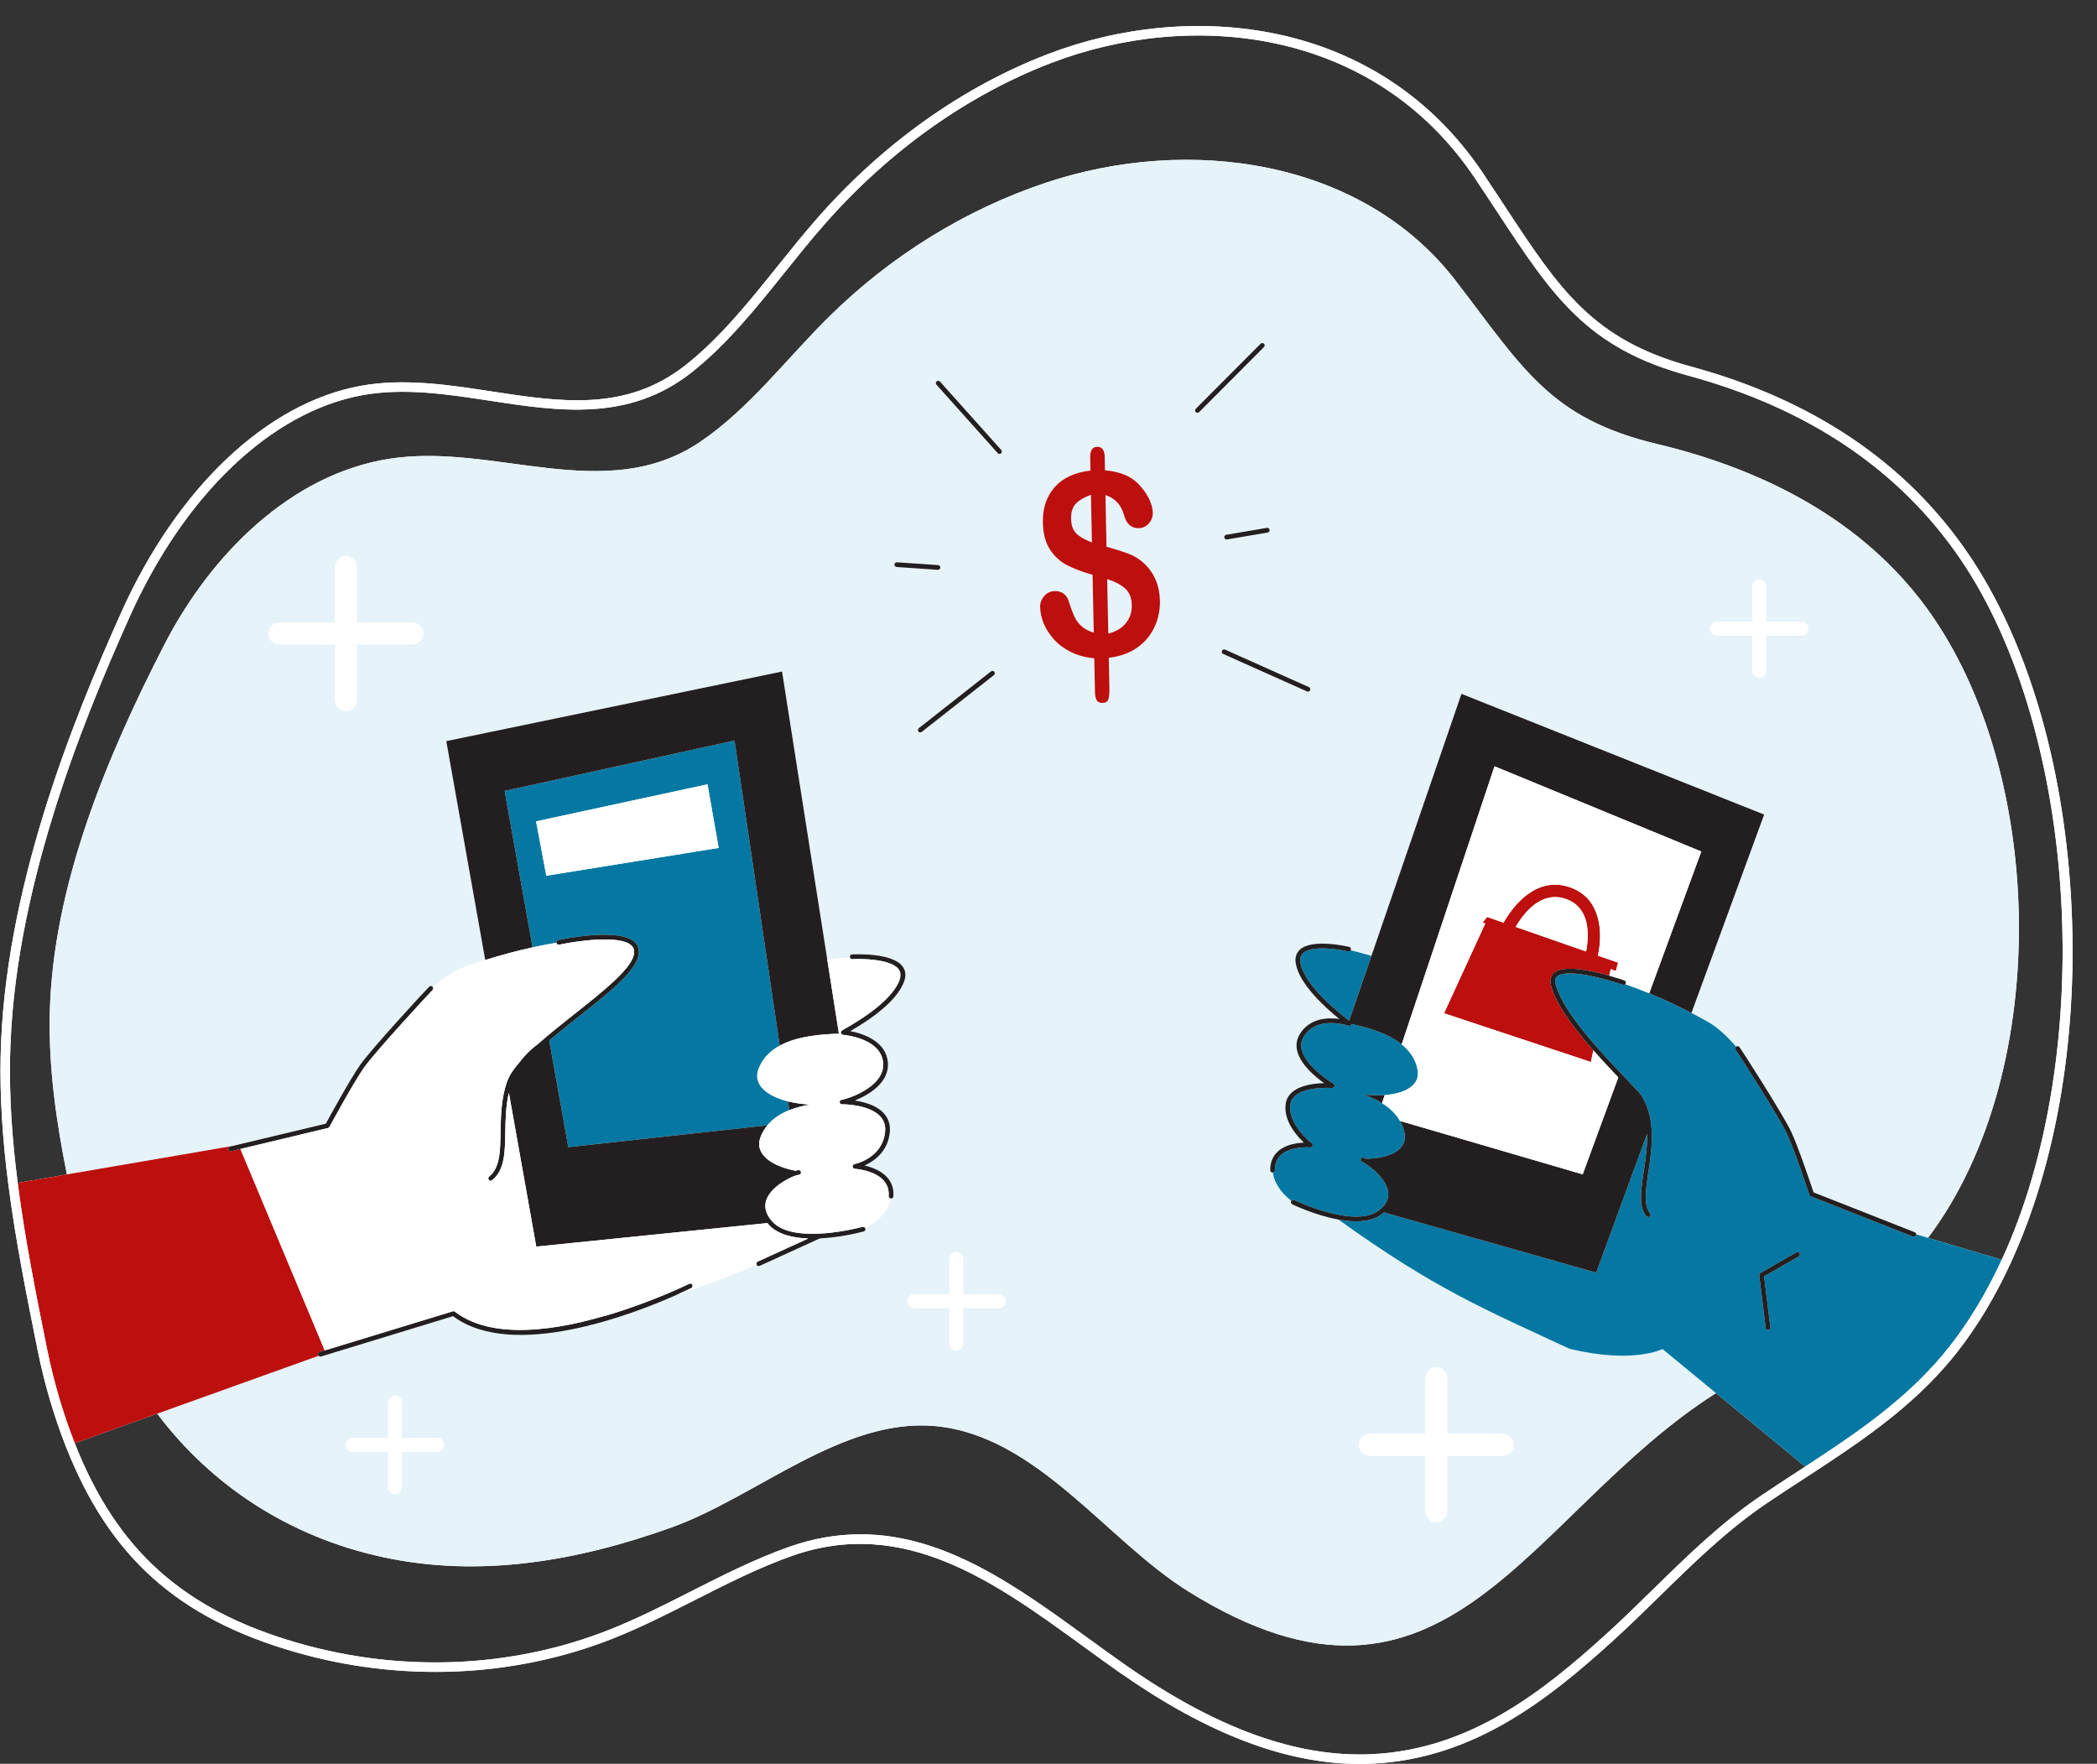 <?xml version="1.0" encoding="UTF-8" standalone="no"?><svg xmlns="http://www.w3.org/2000/svg" xmlns:xlink="http://www.w3.org/1999/xlink" fill="#000000" height="372.6" preserveAspectRatio="xMidYMid meet" version="1" viewBox="-0.1 -5.5 443.0 372.6" width="443" zoomAndPan="magnify"><rect x="-0.1" y="-5.5" width="443.0" height="372.6" fill="#333333" stroke="none"/><g id="change1_1"><path d="M437.393,183.791c-1.689-28.495-9.361-54.126-21.604-72.174c-13.088-19.3-32.824-32.65-58.66-39.68 c-20.779-5.646-27.771-16.284-39.354-33.909c-1.453-2.21-2.979-4.532-4.612-6.97C290.924-2.107,251.018-5.471,221.331,5.907 c-17.949,6.87-34.733,18.771-48.537,34.417c-2.98,3.375-5.876,6.985-8.677,10.475c-6.008,7.486-12.22,15.228-19.5,20.92 c-12.547,9.812-26.316,7.702-40.894,5.466c-9.104-1.396-18.518-2.839-27.673-1.163c-19.822,3.633-38.721,21.538-50.553,47.894 c-10.609,23.628-24.792,59.068-25.467,93.898c-0.166,8.288,0.368,17.078,1.631,26.872c1.522,11.894,3.901,23.689,6.202,35.098 c1.432,7.076,3.437,13.91,5.961,20.312c9.146,23.269,23.618,36.247,48.388,43.396c22.317,6.439,46.111,5.452,66.998-2.78 c6.024-2.375,11.883-5.349,17.549-8.225c6.575-3.338,13.375-6.789,20.405-9.28c23.745-8.411,42.933,5.539,61.491,19.032 c2.568,1.867,5.224,3.798,7.824,5.616c18.533,12.959,35.134,19.285,50.652,19.285c0.878,0,1.756-0.021,2.628-0.061 c21.591-1.005,37.433-13.787,50.587-25.688c3.484-3.151,6.897-6.494,10.199-9.728c7.025-6.88,14.29-13.994,22.572-19.584 c2.688-1.816,5.46-3.622,8.143-5.368l1.638-1.067c0.992-0.649,1.983-1.298,2.976-1.956c9.115-6.036,19.511-13.336,27.533-23.606 c4.247-5.426,8.03-11.73,11.246-18.74C434.558,239.832,439.083,212.291,437.393,183.791z M380.168,305.034 c-2.688,1.75-5.469,3.561-8.171,5.387c-8.432,5.691-15.763,12.87-22.852,19.813c-3.287,3.219-6.687,6.548-10.142,9.674 c-12.896,11.668-28.409,24.198-49.339,25.173c-15.802,0.729-32.833-5.436-52.04-18.865c-2.586-1.808-5.233-3.733-7.795-5.595 c-14.924-10.852-30.246-21.993-48.144-21.993c-4.859,0-9.909,0.822-15.19,2.693c-7.152,2.534-14.01,6.015-20.642,9.382 c-5.625,2.854-11.44,5.807-17.377,8.146c-20.48,8.071-43.816,9.038-65.71,2.72c-24.097-6.954-38.175-19.569-47.07-42.178 l17.42-6.248c11.401,15.14,27.779,25.992,47.609,30.295c20.721,4.496,41.472,0.776,61.145-6.302 c17.771-6.394,36.141-23.222,55.665-21.368c21.461,2.039,36.124,24.164,53.417,34.931c54.721,34.067,71.444-16.452,111.461-41.905 l0.289,0.238l18.551,15.295L380.168,305.034z M422.836,260.504L422.836,260.504c-0.021,0.044-0.042,0.086-0.062,0.129l-15.058-4.484 l-0.509-0.152c26.845-35.62,24.845-100.777-1.669-134.876c-13.951-17.942-34.584-27.813-55.52-32.806 c-22.67-5.407-28.304-15.912-42.568-34.468c-19.89-25.876-56.587-30.761-86.575-20.755c-17.034,5.684-32.853,15.47-45.932,28.416 c-8.944,8.852-16.719,19.236-26.999,26.249c-20.05,13.678-43.688,0.153-65.874,3.676c-20.577,3.268-37.547,19.951-47.528,39.402 c-12.17,23.719-23.564,50.972-24.132,77.93c-0.24,11.376,1.377,22.652,3.623,33.834l-10.394,1.791 c-1.247-9.679-1.773-18.36-1.61-26.536c0.667-34.465,14.754-69.651,25.292-93.119C38.884,98.978,57.236,81.503,76.41,77.988 c8.827-1.616,18.07-0.197,27.01,1.173c14.357,2.202,29.201,4.478,42.429-5.868c7.462-5.834,13.748-13.668,19.827-21.244 c2.786-3.472,5.667-7.063,8.617-10.403c13.591-15.405,30.104-27.118,47.753-33.873c28.944-11.095,67.831-7.853,89.454,24.398 c1.631,2.432,3.153,4.748,4.604,6.954c11.843,18.02,18.991,28.896,40.501,34.74c25.361,6.901,44.717,19.98,57.529,38.873 C438.915,149.271,442.899,216.939,422.836,260.504z" fill="#ffffff"/></g><g id="change2_1"><path d="M122.692,273.797c1.978-0.521,3.886-1.025,5.744-1.525C126.583,272.826,124.656,273.343,122.692,273.797z M104.395,275.031c-0.194-0.034-0.382-0.068-0.569-0.104C104.015,274.963,104.204,274.998,104.395,275.031z M237.751,126.128 c0.859-1.082,1.281-2.339,1.243-3.749c-0.026-1.53-0.476-2.694-1.359-3.512c-0.873-0.808-2.157-1.489-3.842-2.034l0.238,11.503 C235.645,127.949,236.882,127.22,237.751,126.128z M189.766,199.257c-0.056-0.075-0.13-0.142-0.197-0.212 c0.388,0.83,0.484,1.683,0.346,2.546c0.014-0.038,0.033-0.079,0.046-0.116C190.28,200.583,190.217,199.858,189.766,199.257z M227.245,100.834c-0.747,0.733-1.096,1.82-1.069,3.281c0.028,1.38,0.399,2.414,1.122,3.11c0.724,0.696,1.818,1.316,3.274,1.869 l-0.201-10.062C229.027,99.5,227.982,100.1,227.245,100.834z M14.521,242.514l-0.488,0.084c-2.246-11.182-3.863-22.458-3.623-33.834 c0.569-26.958,11.962-54.211,24.132-77.93c9.981-19.451,26.951-36.134,47.528-39.402c22.186-3.523,45.824,10.002,65.874-3.676 c10.281-7.014,18.055-17.397,26.999-26.249c13.079-12.946,28.898-22.732,45.932-28.416c29.987-10.006,66.685-5.121,86.575,20.755 c14.264,18.557,19.898,29.062,42.568,34.468c20.936,4.993,41.569,14.864,55.52,32.806c26.514,34.099,28.513,99.257,1.669,134.876 l-2.506-0.748c-0.008-0.192-0.125-0.369-0.314-0.444l-21.361-8.412c-0.494-1.481-3.217-9.577-4.722-12.798 c-1.673-3.581-10.551-17.428-10.94-17.908c-0.172-0.213-0.481-0.243-0.697-0.074c-0.005,0.004-0.007,0.01-0.012,0.014 c-1.914-2.242-3.917-4.11-5.936-5.248c-1.135-0.64-2.306-1.271-3.497-1.89l15.361-41.907l-63.943-25.506l-19.016,55.354 c-0.001,0-0.001,0-0.002,0c-1.571-0.463-3.035-0.858-4.388-1.182c0.02-0.037,0.043-0.072,0.053-0.115 c0.064-0.269-0.102-0.538-0.37-0.603c-0.318-0.075-7.825-1.832-10.432,0.604c-0.768,0.719-1.052,1.7-0.845,2.919 c0.744,4.381,6.267,9.344,9.186,11.698c-2.454-0.33-6.317-0.191-8.376,3.276c-0.652,1.098-0.817,2.297-0.49,3.565 c0.734,2.848,3.797,5.393,5.661,6.718c-2.701,0.068-7.604,0.707-8.113,4.384c-0.49,3.534,2.25,6.689,3.837,8.189 c-1.508,0.059-3.892,0.403-5.485,1.857c-1.08,0.985-1.627,2.318-1.624,3.961c0,0.275,0.225,0.499,0.5,0.499h0.001 c0.018,0,0.033-0.008,0.05-0.01c0.277,2.023,1.616,4.221,3.936,5.989c-0.02,0.026-0.044,0.047-0.059,0.077 c-0.12,0.249-0.016,0.548,0.233,0.667c0.323,0.156,4.908,2.331,9.76,3.216c0.004,0.003,0.008,0.006,0.012,0.009 c20.471,14.712,30.724,18.873,48.82,27.294c13.502,3.25,19.63,0.044,19.63,0.044l11.297,9.305 c-40.017,25.453-56.741,75.972-111.461,41.905c-17.294-10.766-31.956-32.892-53.417-34.931 c-19.525-1.855-37.894,14.973-55.665,21.368c-19.673,7.078-40.424,10.798-61.145,6.302c-19.83-4.302-36.208-15.155-47.609-30.295 l0.358-0.129l33.744-12.104c0.094,0.102,0.212,0.177,0.353,0.177c0.048,0,0.097-0.007,0.146-0.021l27.893-8.52 c12.633,9.462,38.13-0.464,47.133-4.461c5.251-1.714,10.693-3.733,16.979-6.426c0.002,0.004,0.001,0.009,0.003,0.013 c0.084,0.184,0.265,0.292,0.455,0.292c0.069,0,0.14-0.015,0.208-0.045l12.556-5.736c0.035-0.016,0.061-0.043,0.09-0.066 c4.692-0.216,8.998-1.382,9.328-1.474c0.266-0.073,0.422-0.349,0.349-0.615c-0.009-0.033-0.03-0.059-0.045-0.088 c3.076-1.579,4.969-3.952,5.393-6.247c0.011,0.002,0.02,0.008,0.031,0.009c0.013,0.001,0.026,0.001,0.039,0.001 c0.259,0,0.478-0.199,0.498-0.462c0.118-1.547-0.306-2.885-1.261-3.976c-1.298-1.482-3.311-2.2-4.817-2.545 c2.015-0.923,4.928-2.947,5.327-7.024c0.229-2.34-0.846-4.211-3.11-5.409c-1.267-0.671-2.875-1.086-4.262-1.303 c1.574-0.641,3.499-1.656,4.899-3.039c1.501-1.483,2.196-3.144,2.066-4.935c-0.336-4.635-5.382-6.19-7.936-6.683 c6.375-3.7,10.2-7.236,11.373-10.517c0.435-1.216,0.322-2.277-0.336-3.155c-2.244-2.992-10.33-2.547-10.675-2.528 c-0.275,0.017-0.486,0.253-0.469,0.528c0.003,0.045,0.019,0.085,0.032,0.126c-1.468,0.086-3.069,0.227-4.791,0.419l-9.552-60.838 l-70.932,14.702l8.231,46.239c-1.348,0.423-2.677,0.862-3.97,1.317c-2.306,0.811-4.731,2.384-7.13,4.363 c-0.003-0.004-0.004-0.008-0.007-0.012c-0.181-0.207-0.497-0.23-0.705-0.05c-0.492,0.428-12.228,13.143-14.616,16.545 c-2.159,3.074-6.494,11.022-7.249,12.413l-19.695,4.711L14.521,242.514z M93.721,299.728c0-0.807-0.654-1.461-1.461-1.461h-7.448 v-7.448c0-0.807-0.654-1.461-1.461-1.461c-0.807,0-1.461,0.654-1.461,1.461v7.448h-7.448c-0.807,0-1.461,0.654-1.461,1.461 c0,0.807,0.654,1.461,1.461,1.461h7.448v7.448c0,0.807,0.654,1.461,1.461,1.461c0.807,0,1.461-0.654,1.461-1.461v-7.448h7.448 C93.067,301.189,93.721,300.535,93.721,299.728z M286.966,299.728c0,1.273,1.031,2.304,2.304,2.304h11.746v11.747 c0,1.273,1.031,2.304,2.304,2.304c1.273,0,2.304-1.031,2.304-2.304v-11.747h11.746c1.273,0,2.304-1.031,2.304-2.304 c0-1.273-1.031-2.304-2.304-2.304h-11.746v-11.746c0-1.273-1.031-2.304-2.304-2.304c-1.273,0-2.304,1.031-2.304,2.304v11.746H289.27 C287.997,297.424,286.966,298.455,286.966,299.728z M361.163,127.304c0,0.807,0.654,1.461,1.461,1.461h7.448v7.448 c0,0.807,0.654,1.461,1.461,1.461c0.807,0,1.461-0.654,1.461-1.461v-7.448h7.448c0.807,0,1.461-0.654,1.461-1.461 c0-0.807-0.654-1.461-1.461-1.461h-7.448v-7.448c0-0.807-0.654-1.461-1.461-1.461c-0.807,0-1.461,0.654-1.461,1.461v7.448h-7.448 C361.817,125.843,361.163,126.497,361.163,127.304z M276.413,139.654l-17.713-7.921c-0.251-0.112-0.548,0-0.66,0.252 c-0.113,0.252,0,0.548,0.252,0.661l17.713,7.921c0.066,0.03,0.136,0.043,0.204,0.043c0.19,0,0.373-0.11,0.456-0.296 C276.778,140.063,276.665,139.767,276.413,139.654z M267.531,106.015l-8.584,1.458c-0.272,0.046-0.455,0.305-0.409,0.577 c0.042,0.244,0.253,0.417,0.492,0.417c0.028,0,0.057-0.002,0.085-0.007l8.584-1.458c0.272-0.046,0.455-0.305,0.409-0.577 C268.061,106.152,267.799,105.976,267.531,106.015z M252.515,81.561c0.097,0.097,0.225,0.146,0.353,0.146s0.257-0.049,0.354-0.147 l13.699-13.742c0.194-0.196,0.194-0.512-0.002-0.707c-0.193-0.194-0.512-0.195-0.707,0.001l-13.699,13.742 C252.319,81.049,252.319,81.366,252.515,81.561z M230.963,128.138c-1.087-0.31-1.963-0.777-2.628-1.393s-1.168-1.3-1.502-2.063 c-0.333-0.753-0.734-1.847-1.201-3.271c-0.204-0.662-0.56-1.175-1.066-1.53c-0.507-0.355-1.125-0.53-1.846-0.516 c-0.9,0.022-1.643,0.375-2.239,1.06c-0.586,0.685-0.873,1.452-0.85,2.292c0.02,1.14,0.27,2.292,0.739,3.467 c0.48,1.174,1.2,2.291,2.16,3.369c0.96,1.079,2.153,1.969,3.577,2.672c1.424,0.713,3.08,1.157,4.958,1.344l0.147,7.092 c0.013,0.81,0.148,1.401,0.384,1.784c0.247,0.382,0.655,0.566,1.235,0.551c0.62-0.015,1.022-0.261,1.196-0.729 c0.174-0.479,0.261-1.238,0.24-2.268l-0.132-6.541c2.292-0.26,4.269-0.952,5.919-2.088c1.65-1.135,2.883-2.585,3.709-4.347 c0.826-1.763,1.222-3.639,1.18-5.63c-0.036-1.6-0.333-3.053-0.901-4.388c-0.568-1.325-1.358-2.462-2.37-3.401 c-0.952-0.919-2.026-1.598-3.222-2.069c-1.186-0.471-2.792-0.975-4.797-1.533l-0.223-10.922c2.044,0.678,3.351,2.1,3.932,4.275 c0.504,1.854,1.546,2.754,3.116,2.728c0.84-0.022,1.543-0.356,2.119-1.001c0.576-0.655,0.853-1.413,0.83-2.293 c-0.013-0.79-0.225-1.652-0.637-2.586c-0.422-0.944-0.994-1.849-1.736-2.725c-0.94-1.158-2.032-2.008-3.277-2.559 c-1.235-0.551-2.722-0.914-4.451-1.07l-0.055-2.831c-0.027-1.44-0.561-2.145-1.591-2.124c-1.01,0.021-1.497,0.767-1.47,2.237 l0.055,2.781c-3.324,0.38-5.844,1.558-7.571,3.513c-1.718,1.965-2.549,4.448-2.486,7.468c0.05,2.31,0.533,4.185,1.46,5.643 c0.937,1.448,2.128,2.559,3.591,3.332c1.463,0.763,3.287,1.449,5.452,2.058L230.963,128.138z M210.846,267.918h-7.448v-7.448 c0-0.807-0.654-1.461-1.461-1.461c-0.807,0-1.461,0.654-1.461,1.461v7.448h-7.448c-0.807,0-1.461,0.654-1.461,1.461 c0,0.807,0.654,1.461,1.461,1.461h7.448v7.448c0,0.807,0.654,1.461,1.461,1.461c0.807,0,1.461-0.654,1.461-1.461v-7.448h7.448 c0.807,0,1.461-0.654,1.461-1.461C212.307,268.572,211.653,267.918,210.846,267.918z M193.919,149.03 c0.099,0.125,0.245,0.191,0.394,0.191c0.108,0,0.217-0.035,0.309-0.107l15.251-11.996c0.217-0.171,0.255-0.485,0.084-0.702 c-0.17-0.217-0.484-0.255-0.702-0.084l-15.251,11.996C193.785,148.499,193.748,148.814,193.919,149.03z M197.733,75.777 l12.945,14.455c0.099,0.11,0.235,0.167,0.373,0.167c0.119,0,0.238-0.042,0.333-0.127c0.206-0.184,0.223-0.5,0.039-0.706 L198.478,75.11c-0.184-0.206-0.501-0.223-0.706-0.039C197.566,75.255,197.549,75.571,197.733,75.777z M188.86,113.75 c-0.019,0.275,0.189,0.514,0.465,0.533l8.687,0.594c0.012,0,0.023,0.001,0.035,0.001c0.261,0,0.48-0.202,0.499-0.466 c0.019-0.275-0.189-0.514-0.465-0.533l-8.687-0.594C189.114,113.275,188.878,113.475,188.86,113.75z M56.628,128.335 c0,1.273,1.031,2.304,2.304,2.304h11.746v11.747c0,1.273,1.031,2.304,2.304,2.304s2.304-1.031,2.304-2.304v-11.747h11.746 c1.273,0,2.304-1.031,2.304-2.304c0-1.273-1.031-2.304-2.304-2.304H75.286v-11.746c0-1.273-1.031-2.304-2.304-2.304 s-2.304,1.031-2.304,2.304v11.746H58.932C57.659,126.031,56.628,127.062,56.628,128.335z" fill="#e6f3f8"/></g><g id="change3_1"><path d="M117.826,193.092c0.53-0.115,13.006-2.78,16.235,0.5c0.737,0.749,0.972,1.725,0.697,2.897 c-0.811,3.461-6.652,8.081-12.835,12.972c-2.038,1.612-4.096,3.242-5.993,4.844l4.029,22.538l42.058-4.612 c1.198-1.452,2.809-2.483,4.617-3.201l-0.276-1.862c-4.377-1.113-7.416-3.492-6.243-6.743c0.84-2.328,2.487-3.917,4.501-5.021 l-9.546-64.458l-48.563,10.64l5.907,33.045c1.699-0.374,3.382-0.698,5.03-0.969C117.4,193.4,117.565,193.149,117.826,193.092z M113.151,168.018l36.214-7.825l2.352,13.433l-36.406,5.872L113.151,168.018z M407.207,255.997l-2.506-0.748 c0.003,0.068-0.006,0.137-0.033,0.205c-0.077,0.196-0.266,0.316-0.465,0.316c-0.062,0-0.123-0.011-0.184-0.035l-21.578-8.497 c-0.138-0.054-0.244-0.167-0.291-0.308c-0.031-0.095-3.153-9.488-4.753-12.911c-1.601-3.429-10.435-17.217-10.813-17.705 c-0.164-0.212-0.131-0.515,0.07-0.687c-1.914-2.242-3.917-4.11-5.936-5.248c-1.135-0.64-2.306-1.271-3.497-1.89 c-2.891-1.502-5.912-2.919-8.918-4.16c-1.694-0.7-3.38-1.343-5.034-1.912c-0.131,0.14-0.335,0.2-0.528,0.13 c-3.182-1.115-11.884-3.602-13.92-1.743c-0.385,0.353-0.482,0.88-0.298,1.613c1.496,5.928,9.824,14.652,14.8,19.864 c1.546,1.619,2.767,2.898,3.324,3.623c3.15,4.993,2.228,11.194,1.486,16.176c-0.566,3.812-1.056,7.104,0.346,8.701 c0.182,0.208,0.161,0.523-0.046,0.706c-0.096,0.083-0.213,0.124-0.33,0.124c-0.139,0-0.277-0.058-0.376-0.17 c-1.707-1.946-1.186-5.451-0.582-9.508c0.378-2.545,0.781-5.259,0.72-7.919l-10.755,29.343l-44.864-12.735 c-0.083,0.075-0.149,0.153-0.238,0.227c-1.462,1.217-3.467,1.666-5.628,1.666c-1.215,0-2.479-0.146-3.726-0.374 c0.004,0.003,0.008,0.006,0.012,0.009c20.471,14.712,30.724,18.873,48.82,27.294c13.502,3.25,19.63,0.044,19.63,0.044l11.297,9.305 l0.289,0.238l18.551,15.295l0.548-0.357c0.988-0.647,1.978-1.295,2.967-1.95c8.983-5.949,19.225-13.137,27.063-23.171 c4.125-5.271,7.806-11.4,10.943-18.216l-15.058-4.484L407.207,255.997z M380.074,259.26c0.138,0.24,0.055,0.545-0.185,0.683 l-7.319,4.197l1.331,10.775c0.034,0.274-0.161,0.523-0.435,0.558c-0.021,0.003-0.042,0.004-0.063,0.004 c-0.248,0-0.464-0.186-0.495-0.438l-1.372-11.105c-0.024-0.2,0.072-0.396,0.247-0.495l7.607-4.362 C379.632,258.939,379.936,259.02,380.074,259.26z M285.232,195.248c1.353,0.324,2.818,0.719,4.388,1.182c0.001,0,0.001,0,0.002,0 l-4.7,13.681c-1.51-1.127-9.454-7.258-10.297-12.225c-0.149-0.878,0.028-1.539,0.542-2.021c1.836-1.719,7.491-0.845,9.516-0.362 C284.908,195.559,285.128,195.444,285.232,195.248z M272.72,248.182c-2.32-1.768-3.659-3.965-3.936-5.989 c0.252-0.026,0.449-0.232,0.449-0.491c-0.002-1.348,0.434-2.431,1.295-3.218c2.109-1.926,6.095-1.583,6.134-1.58 c0.215,0.013,0.431-0.108,0.512-0.317c0.081-0.208,0.015-0.444-0.163-0.579c-0.052-0.039-5.104-3.928-4.515-8.175 c0.563-4.067,8.716-3.501,8.8-3.492c0.203,0.01,0.384-0.112,0.473-0.294c0.014,0.003,0.028,0.005,0.042,0.008 c-0.012-0.005-0.024-0.01-0.036-0.015c0.009-0.019,0.03-0.028,0.036-0.048c0.07-0.223-0.022-0.463-0.224-0.581 c-0.057-0.033-5.715-3.392-6.66-7.065c-0.262-1.016-0.137-1.933,0.381-2.806c2.735-4.607,9.36-2.374,9.428-2.35 c0.232,0.081,0.493-0.021,0.607-0.243c0.021-0.04,0.029-0.082,0.038-0.124c3.314,0.725,7.636,1.893,10.631,4.3 c1.702,1.367,2.98,3.127,3.38,5.444c0.559,3.237-2.679,4.96-6.959,5.276c-1.42,0.105-2.952,0.057-4.501-0.145 c1.368,0.491,2.717,1.09,3.935,1.842c1.573,0.972,2.91,2.203,3.79,3.76c0.452,0.8,0.796,1.677,0.967,2.665 c0.608,3.518-3.268,5.251-8.094,5.329c-0.405-0.209-0.727-0.303-0.899-0.228c-0.103,0.044-0.177,0.123-0.229,0.214 c-0.031-0.001-0.062-0.002-0.093-0.004c0.024,0.012,0.048,0.023,0.072,0.035c-0.06,0.126-0.073,0.273-0.013,0.411 c0.074,0.175,0.237,0.284,0.414,0.301c0.639,0.253,4.721,2.938,5.328,6.028c0.293,1.491-0.277,2.81-1.742,4.028 c-4.988,4.155-17.91-1.991-18.041-2.055C273.113,247.919,272.861,247.995,272.72,248.182z" fill="#0478a2"/></g><g id="change4_1"><path d="M33.116,293.143l-17.42,6.248c-0.004-0.01-0.008-0.019-0.012-0.028c-2.48-6.294-4.453-13.015-5.861-19.975 c-2.293-11.373-4.665-23.134-6.179-34.957c-0.002-0.014-0.003-0.028-0.005-0.042l10.394-1.791l0.488-0.084l34.516-5.922 l-0.516,0.124c-0.269,0.064-0.434,0.334-0.37,0.603c0.055,0.229,0.26,0.384,0.486,0.384c0.039,0,0.078-0.004,0.117-0.014 l1.939-0.464l17.808,42.556l-1.076,0.328c-0.264,0.081-0.413,0.36-0.332,0.625c0.022,0.073,0.077,0.123,0.125,0.176l-33.744,12.104 L33.116,293.143z M336.505,216.391l-0.522,2.461l-31.02-10.295l2.672-5.827l6.037-13.147l-0.558-0.205l0.95-1.172l3.469,1.211 c2.52-4.478,7.406-9.685,13.877-7.527c6.8,2.25,7.105,9.583,6.072,14.494l4.257,1.478l-0.486,1.766l-1.077-0.39l-0.293,1.367 c-3.789-1.076-9.74-2.365-11.739-0.539c-0.462,0.423-0.94,1.217-0.592,2.596C328.568,206.685,332.496,211.83,336.505,216.391z M320.086,190.31l14.885,5.192c0.629-3.274,0.993-9.341-4.382-11.129C325.553,182.698,321.913,187.206,320.086,190.31z M228.335,126.745c0.664,0.616,1.54,1.084,2.628,1.393l-0.252-12.213c-2.165-0.609-3.989-1.295-5.452-2.058 c-1.463-0.773-2.653-1.884-3.591-3.332c-0.927-1.458-1.41-3.333-1.46-5.643c-0.063-3.021,0.769-5.503,2.486-7.468 c1.727-1.955,4.248-3.133,7.571-3.513l-0.055-2.781c-0.027-1.47,0.46-2.216,1.47-2.237c1.03-0.021,1.564,0.684,1.591,2.124 l0.055,2.831c1.729,0.155,3.216,0.518,4.451,1.07c1.245,0.551,2.338,1.401,3.277,2.559c0.742,0.877,1.314,1.782,1.736,2.725 c0.412,0.934,0.624,1.796,0.637,2.586c0.022,0.88-0.254,1.638-0.83,2.293c-0.576,0.645-1.279,0.979-2.119,1.001 c-1.57,0.026-2.612-0.873-3.116-2.728c-0.581-2.175-1.888-3.597-3.932-4.275l0.223,10.922c2.005,0.558,3.611,1.062,4.797,1.533 c1.196,0.471,2.27,1.15,3.222,2.069c1.012,0.939,1.802,2.076,2.37,3.401c0.568,1.335,0.865,2.788,0.901,4.388 c0.042,1.99-0.354,3.867-1.18,5.63c-0.825,1.763-2.059,3.212-3.709,4.347c-1.65,1.135-3.626,1.828-5.919,2.088l0.132,6.541 c0.021,1.03-0.066,1.789-0.24,2.268c-0.174,0.468-0.576,0.715-1.196,0.729c-0.58,0.015-0.989-0.169-1.235-0.551 c-0.236-0.382-0.371-0.973-0.384-1.784l-0.147-7.092c-1.878-0.187-3.535-0.631-4.958-1.344c-1.424-0.703-2.616-1.593-3.577-2.672 c-0.96-1.078-1.681-2.195-2.16-3.369c-0.47-1.174-0.719-2.326-0.739-3.467c-0.023-0.84,0.264-1.608,0.85-2.292 c0.596-0.685,1.339-1.038,2.239-1.06c0.72-0.014,1.339,0.162,1.846,0.516c0.507,0.354,0.862,0.868,1.066,1.53 c0.467,1.424,0.868,2.518,1.201,3.271C227.167,125.444,227.671,126.129,228.335,126.745z M233.794,116.833l0.238,11.503 c1.614-0.386,2.85-1.115,3.72-2.207c0.859-1.082,1.281-2.339,1.243-3.749c-0.026-1.53-0.476-2.694-1.359-3.512 C236.763,118.059,235.479,117.377,233.794,116.833z M230.572,109.094l-0.201-10.062c-1.344,0.468-2.389,1.069-3.126,1.802 c-0.747,0.733-1.096,1.82-1.069,3.281c0.028,1.38,0.399,2.414,1.122,3.11C228.022,107.921,229.117,108.541,230.572,109.094z" fill="#bc0f0e"/></g><g id="change5_1"><path d="M112.412,194.63c-3.342,0.735-6.732,1.649-10.003,2.675l-8.231-46.239l70.932-14.702l9.552,60.838 l2.461,15.671c-0.063,0.002-0.122,0-0.186,0.002c-3.618,0.127-8.606,0.489-12.323,2.527l-9.546-64.458l-48.563,10.64L112.412,194.63 z M171.047,227.842c-1.642-0.075-3.239-0.306-4.69-0.675l0.276,1.862C168.032,228.473,169.54,228.1,171.047,227.842z M182.094,253.681c-0.146,0.039-14.584,3.966-19.104-1.193c-1.396-1.596-1.766-3.199-1.098-4.767c1.26-2.953,5.811-4.99,6.75-5.033 c0.276-0.012,0.49-0.246,0.477-0.521c-0.002-0.038-0.018-0.073-0.028-0.109c0.037-0.01,0.074-0.021,0.111-0.031 c-0.041-0.006-0.082-0.011-0.123-0.017c-0.079-0.201-0.276-0.348-0.482-0.32c-0.152,0.007-0.377,0.054-0.65,0.133 c-4.993-0.964-8.699-3.472-7.423-7.008c0.358-0.992,0.875-1.838,1.49-2.584l-42.058,4.612l-4.029-22.538 c1.897-1.602,3.955-3.231,5.993-4.844c6.184-4.891,12.024-9.511,12.835-12.972c0.275-1.173,0.041-2.148-0.697-2.897 c-3.229-3.28-15.706-0.615-16.235-0.5c-0.261,0.057-0.426,0.308-0.383,0.569c0.001,0.009-0.002,0.017,0,0.026 c0.059,0.269,0.326,0.438,0.595,0.382c3.458-0.751,12.948-2.175,15.311,0.225c0.487,0.496,0.63,1.14,0.436,1.968 c-0.731,3.122-6.705,7.847-12.482,12.416c-2.695,2.132-5.427,4.294-7.789,6.4c-1.567,1.151-2.81,2.424-3.805,3.755 c-1.291,1.471-2.248,2.882-2.704,4.197c-1.242,3.578-1.302,7.303-1.355,10.589c-0.065,4.076-0.122,7.597-2.408,9.428 c-0.216,0.173-0.25,0.487-0.078,0.703c0.099,0.123,0.244,0.188,0.391,0.188c0.109,0,0.22-0.036,0.312-0.109 c2.653-2.126,2.713-5.864,2.783-10.192c0.042-2.602,0.099-5.484,0.748-8.308l5.789,32.52l48.844-4.971 c0.073,0.091,0.128,0.179,0.208,0.27c1.856,2.119,5.079,2.871,8.41,2.986l-10.677,4.878c-0.247,0.113-0.355,0.402-0.25,0.65 c0.002,0.004,0.001,0.009,0.003,0.013c0.084,0.184,0.265,0.292,0.455,0.292c0.069,0,0.14-0.015,0.208-0.045l12.556-5.736 c0.035-0.016,0.061-0.043,0.09-0.066c4.692-0.216,8.998-1.382,9.328-1.474c0.266-0.073,0.422-0.349,0.349-0.615 c-0.009-0.033-0.03-0.059-0.045-0.088C182.558,253.733,182.324,253.615,182.094,253.681z M179.951,197.126 c2.111-0.122,7.786-0.003,9.618,1.919c0.067,0.07,0.14,0.137,0.197,0.212c0.451,0.601,0.514,1.326,0.195,2.219 c-0.013,0.037-0.032,0.078-0.046,0.116c-0.831,2.19-3.531,5.721-11.622,10.293c-0.631,0.356-0.822,0.465-0.739,0.839 c0.047,0.214,0.234,0.373,0.453,0.392c0.33,0.026,8.08,0.724,8.461,5.969c0.377,5.193-7.931,7.66-8.628,7.723l-0.001,0.012 c-0.19,0.021-0.32,0.054-0.375,0.1c-0.156,0.129-0.218,0.341-0.157,0.534s0.246,0.334,0.448,0.351 c0.035,0.004,0.088,0.001,0.159-0.01c0.896-0.016,5.657,0.206,7.845,2.442c0.886,0.904,1.251,2.005,1.119,3.364 c-0.542,5.542-6.231,6.772-6.473,6.822c-0.246,0.051-0.417,0.276-0.398,0.526c0.019,0.251,0.22,0.449,0.47,0.463 c0.042,0.003,4.16,0.259,6.135,2.515c0.771,0.881,1.113,1.971,1.017,3.24c-0.02,0.264,0.171,0.491,0.43,0.528 c0.011,0.002,0.02,0.008,0.031,0.009c0.013,0.001,0.026,0.001,0.039,0.001c0.259,0,0.478-0.199,0.498-0.462 c0.118-1.547-0.306-2.885-1.261-3.976c-1.298-1.482-3.311-2.2-4.817-2.545c2.015-0.923,4.928-2.947,5.327-7.024 c0.229-2.34-0.846-4.211-3.11-5.409c-1.267-0.671-2.875-1.086-4.262-1.303c1.574-0.641,3.499-1.656,4.899-3.039 c1.501-1.483,2.196-3.144,2.066-4.935c-0.336-4.635-5.382-6.19-7.936-6.683c6.375-3.7,10.2-7.236,11.373-10.517 c0.435-1.216,0.322-2.277-0.336-3.155c-2.244-2.992-10.33-2.547-10.675-2.528c-0.275,0.017-0.486,0.253-0.469,0.528 c0.003,0.045,0.019,0.085,0.032,0.126C179.522,196.995,179.712,197.153,179.951,197.126z M67.571,281.088 c0.048,0,0.097-0.007,0.146-0.021l27.893-8.52c12.633,9.462,38.13-0.464,47.133-4.461c1.806-0.802,2.964-1.37,3.203-1.49 c0.247-0.123,0.348-0.423,0.224-0.67c-0.123-0.247-0.421-0.35-0.67-0.225c-0.161,0.08-7.636,3.754-17.064,6.571 c-1.853,0.554-3.78,1.071-5.744,1.525c-6.177,1.427-12.694,2.187-18.297,1.234c-0.191-0.032-0.38-0.067-0.569-0.104 c-2.935-0.568-5.605-1.619-7.811-3.328c-0.128-0.099-0.297-0.131-0.452-0.083l-27.062,8.265l-1.076,0.328 c-0.264,0.081-0.413,0.36-0.332,0.625c0.022,0.073,0.077,0.123,0.125,0.176C67.312,281.013,67.43,281.088,67.571,281.088z M69.182,232.802c0.138-0.033,0.256-0.123,0.324-0.249c0.05-0.092,5.008-9.255,7.294-12.511c2.303-3.28,13.967-15.923,14.455-16.364 c0.203-0.178,0.226-0.484,0.055-0.693c-0.003-0.004-0.004-0.008-0.007-0.012c-0.181-0.207-0.497-0.23-0.705-0.05 c-0.492,0.428-12.228,13.143-14.616,16.545c-2.159,3.074-6.494,11.022-7.249,12.413l-19.695,4.711l-0.516,0.124 c-0.269,0.064-0.434,0.334-0.37,0.603c0.055,0.229,0.26,0.384,0.486,0.384c0.039,0,0.078-0.004,0.117-0.014l1.939-0.464 L69.182,232.802z M194.621,149.114l15.251-11.996c0.217-0.171,0.255-0.485,0.084-0.702c-0.17-0.217-0.484-0.255-0.702-0.084 l-15.251,11.996c-0.217,0.171-0.255,0.485-0.084,0.702c0.099,0.125,0.245,0.191,0.394,0.191 C194.42,149.221,194.529,149.186,194.621,149.114z M210.677,90.232c0.099,0.11,0.235,0.167,0.373,0.167 c0.119,0,0.238-0.042,0.333-0.127c0.206-0.184,0.223-0.5,0.039-0.706L198.478,75.11c-0.184-0.206-0.501-0.223-0.706-0.039 c-0.206,0.184-0.223,0.5-0.039,0.706L210.677,90.232z M252.868,81.707c0.128,0,0.257-0.049,0.354-0.147l13.699-13.742 c0.194-0.196,0.194-0.512-0.002-0.707c-0.193-0.194-0.512-0.195-0.707,0.001l-13.699,13.742c-0.194,0.196-0.194,0.512,0.002,0.707 C252.612,81.658,252.74,81.707,252.868,81.707z M258.04,131.985c-0.113,0.252,0,0.548,0.252,0.661l17.713,7.921 c0.066,0.03,0.136,0.043,0.204,0.043c0.19,0,0.373-0.11,0.456-0.296c0.113-0.252,0-0.548-0.252-0.661l-17.713-7.921 C258.449,131.621,258.152,131.733,258.04,131.985z M258.538,108.05c0.042,0.244,0.253,0.417,0.492,0.417 c0.028,0,0.057-0.002,0.085-0.007l8.584-1.458c0.272-0.046,0.455-0.305,0.409-0.577c-0.047-0.273-0.31-0.449-0.577-0.41 l-8.584,1.458C258.674,107.52,258.492,107.778,258.538,108.05z M189.324,114.283l8.687,0.594c0.012,0,0.023,0.001,0.035,0.001 c0.261,0,0.48-0.202,0.499-0.466c0.019-0.275-0.189-0.514-0.465-0.533l-8.687-0.594c-0.279-0.01-0.515,0.19-0.533,0.465 C188.841,114.025,189.049,114.264,189.324,114.283z M308.638,141.077l-19.016,55.354l-4.7,13.681 c-1.51-1.127-9.454-7.258-10.297-12.225c-0.149-0.878,0.028-1.539,0.542-2.021c1.836-1.719,7.491-0.845,9.516-0.362 c0.226,0.055,0.445-0.06,0.55-0.256c0.02-0.037,0.043-0.072,0.053-0.115c0.064-0.269-0.102-0.538-0.37-0.603 c-0.318-0.075-7.825-1.832-10.432,0.604c-0.768,0.719-1.052,1.7-0.845,2.919c0.744,4.381,6.267,9.344,9.186,11.698 c-2.454-0.33-6.317-0.191-8.376,3.276c-0.652,1.098-0.817,2.297-0.49,3.565c0.734,2.848,3.797,5.393,5.661,6.718 c-2.701,0.068-7.604,0.707-8.113,4.384c-0.49,3.534,2.25,6.689,3.837,8.189c-1.508,0.059-3.892,0.403-5.485,1.857 c-1.08,0.985-1.627,2.318-1.624,3.961c0,0.275,0.225,0.499,0.5,0.499h0.001c0.018,0,0.033-0.008,0.05-0.01 c0.252-0.026,0.449-0.232,0.449-0.491c-0.002-1.348,0.434-2.431,1.295-3.218c2.109-1.926,6.095-1.583,6.134-1.58 c0.215,0.013,0.431-0.108,0.512-0.317c0.081-0.208,0.015-0.444-0.163-0.579c-0.052-0.039-5.104-3.928-4.515-8.175 c0.563-4.067,8.716-3.501,8.8-3.492c0.203,0.01,0.384-0.112,0.473-0.294c0.014,0.003,0.028,0.005,0.042,0.008 c-0.012-0.005-0.024-0.01-0.036-0.015c0.009-0.019,0.03-0.028,0.036-0.048c0.07-0.223-0.022-0.463-0.224-0.581 c-0.057-0.033-5.715-3.392-6.66-7.065c-0.262-1.016-0.137-1.933,0.381-2.806c2.735-4.607,9.36-2.374,9.428-2.35 c0.232,0.081,0.493-0.021,0.607-0.243c0.021-0.04,0.029-0.082,0.038-0.124c3.314,0.725,7.636,1.893,10.631,4.3l19.608-58.738 l43.683,18l-11,29.945c3.005,1.242,6.027,2.658,8.918,4.16l15.361-41.907L308.638,141.077z M287.932,225.698 c1.368,0.491,2.717,1.09,3.935,1.842l0.567-1.697C291.014,225.948,289.481,225.9,287.932,225.698z M343.377,202.241 c0.092-0.26-0.046-0.546-0.307-0.637c-0.364-0.128-1.587-0.545-3.186-0.999c-3.789-1.076-9.74-2.365-11.739-0.539 c-0.462,0.423-0.94,1.217-0.592,2.596c1.015,4.023,4.942,9.168,8.952,13.729c1.83,2.082,3.672,4.04,5.267,5.715l-7.522,20.475 l-38.593-11.281c0.452,0.8,0.796,1.677,0.967,2.665c0.608,3.518-3.268,5.251-8.094,5.329c-0.405-0.209-0.727-0.303-0.899-0.228 c-0.103,0.044-0.177,0.123-0.229,0.214c-0.031-0.001-0.062-0.002-0.093-0.004c0.024,0.012,0.048,0.023,0.072,0.035 c-0.06,0.126-0.073,0.273-0.013,0.411c0.074,0.175,0.237,0.284,0.414,0.301c0.639,0.253,4.721,2.938,5.328,6.028 c0.293,1.491-0.277,2.81-1.742,4.028c-4.988,4.155-17.91-1.991-18.041-2.055c-0.214-0.106-0.467-0.031-0.608,0.156 c-0.02,0.026-0.044,0.047-0.059,0.077c-0.12,0.249-0.016,0.548,0.233,0.667c0.323,0.156,4.908,2.331,9.76,3.216 c1.247,0.227,2.511,0.374,3.726,0.374c2.161,0,4.166-0.449,5.628-1.666c0.088-0.073,0.155-0.152,0.238-0.227l44.864,12.735 l10.755-29.343c0.062,2.66-0.341,5.375-0.72,7.919c-0.604,4.057-1.125,7.562,0.582,9.508c0.099,0.112,0.237,0.17,0.376,0.17 c0.117,0,0.234-0.041,0.33-0.124c0.207-0.183,0.228-0.498,0.046-0.706c-1.401-1.598-0.912-4.89-0.346-8.701 c0.741-4.981,1.664-11.183-1.486-16.176c-0.558-0.725-1.778-2.004-3.324-3.623c-4.976-5.212-13.304-13.937-14.8-19.864 c-0.185-0.733-0.087-1.261,0.298-1.613c2.036-1.858,10.738,0.628,13.92,1.743c0.193,0.069,0.398,0.01,0.528-0.13 C343.315,202.368,343.353,202.309,343.377,202.241z M404.386,254.806l-21.361-8.412c-0.494-1.481-3.217-9.577-4.722-12.798 c-1.673-3.581-10.551-17.428-10.94-17.908c-0.172-0.213-0.481-0.243-0.697-0.074c-0.005,0.004-0.007,0.01-0.012,0.014 c-0.201,0.172-0.234,0.475-0.07,0.687c0.379,0.488,9.213,14.276,10.813,17.705c1.6,3.423,4.722,12.816,4.753,12.911 c0.047,0.141,0.153,0.254,0.291,0.308l21.578,8.497c0.061,0.024,0.122,0.035,0.184,0.035c0.199,0,0.388-0.12,0.465-0.316 c0.027-0.068,0.036-0.137,0.033-0.205C404.693,255.058,404.576,254.88,404.386,254.806z M371.784,263.438 c-0.175,0.1-0.271,0.295-0.247,0.495l1.372,11.105c0.031,0.253,0.247,0.438,0.495,0.438c0.021,0,0.041-0.001,0.063-0.004 c0.273-0.034,0.469-0.283,0.435-0.558l-1.331-10.775l7.319-4.197c0.239-0.138,0.322-0.442,0.185-0.683s-0.442-0.321-0.683-0.185 L371.784,263.438z" fill="#231f20"/></g><g id="change1_2"><path d="M68.501,279.781l-17.808-42.556l18.49-4.423c0.138-0.033,0.256-0.123,0.324-0.249 c0.05-0.092,5.008-9.255,7.294-12.511c2.303-3.28,13.967-15.923,14.455-16.364c0.203-0.178,0.226-0.484,0.055-0.693 c2.399-1.979,4.824-3.552,7.13-4.363c1.293-0.455,2.622-0.894,3.97-1.317c3.271-1.026,6.661-1.94,10.003-2.675 c1.699-0.374,3.382-0.698,5.03-0.969c0.001,0.009-0.002,0.017,0,0.026c0.059,0.269,0.326,0.438,0.595,0.382 c3.458-0.751,12.948-2.175,15.311,0.225c0.487,0.496,0.63,1.14,0.436,1.968c-0.731,3.122-6.705,7.847-12.482,12.416 c-2.695,2.132-5.427,4.294-7.789,6.4c-1.567,1.151-2.81,2.424-3.805,3.755c-1.291,1.471-2.248,2.882-2.704,4.197 c-1.242,3.578-1.302,7.303-1.355,10.589c-0.065,4.076-0.122,7.597-2.408,9.428c-0.216,0.173-0.25,0.487-0.078,0.703 c0.099,0.123,0.244,0.188,0.391,0.188c0.109,0,0.22-0.036,0.312-0.109c2.653-2.126,2.713-5.864,2.783-10.192 c0.042-2.602,0.099-5.484,0.748-8.308l5.789,32.52l48.844-4.971c0.073,0.091,0.128,0.179,0.208,0.27 c1.856,2.119,5.079,2.871,8.41,2.986l-10.677,4.878c-0.247,0.113-0.355,0.402-0.25,0.65c-6.286,2.692-11.728,4.712-16.979,6.426 c1.806-0.802,2.964-1.37,3.203-1.49c0.247-0.123,0.348-0.423,0.224-0.67c-0.123-0.247-0.421-0.35-0.67-0.225 c-0.161,0.08-7.636,3.754-17.064,6.571c-1.857,0.499-3.765,1.003-5.744,1.525c-6.177,1.427-12.694,2.187-18.297,1.234 c-0.194-0.034-0.382-0.068-0.569-0.104c-2.935-0.568-5.605-1.619-7.811-3.328c-0.128-0.099-0.297-0.131-0.452-0.083L68.501,279.781z M176.938,212.875c-3.618,0.127-8.606,0.489-12.323,2.527c-2.014,1.104-3.661,2.693-4.501,5.021 c-1.173,3.251,1.866,5.63,6.243,6.743c1.452,0.369,3.048,0.6,4.69,0.675c-1.508,0.258-3.016,0.631-4.415,1.187 c-1.808,0.719-3.419,1.749-4.617,3.201c-0.615,0.746-1.132,1.591-1.49,2.584c-1.276,3.536,2.429,6.044,7.423,7.008 c0.273-0.08,0.498-0.127,0.65-0.133c0.206-0.028,0.402,0.119,0.482,0.32c0.041,0.006,0.082,0.011,0.123,0.017 c-0.037,0.01-0.074,0.021-0.111,0.031c0.01,0.036,0.026,0.071,0.028,0.109c0.013,0.275-0.201,0.51-0.477,0.521 c-0.939,0.043-5.491,2.08-6.75,5.033c-0.668,1.567-0.299,3.171,1.098,4.767c4.52,5.159,18.958,1.232,19.104,1.193 c0.23-0.066,0.464,0.052,0.57,0.26c3.076-1.579,4.969-3.952,5.393-6.247c-0.259-0.037-0.45-0.264-0.43-0.528 c0.097-1.27-0.245-2.359-1.017-3.24c-1.975-2.256-6.093-2.512-6.135-2.515c-0.25-0.014-0.452-0.212-0.47-0.463 c-0.018-0.25,0.152-0.476,0.398-0.526c0.242-0.05,5.931-1.28,6.473-6.822c0.133-1.359-0.233-2.46-1.119-3.364 c-2.188-2.236-6.949-2.458-7.845-2.442c-0.07,0.011-0.124,0.014-0.159,0.01c-0.202-0.017-0.387-0.157-0.448-0.351 s0.001-0.405,0.157-0.534c0.054-0.046,0.184-0.079,0.375-0.1l0.001-0.012c0.697-0.063,9.006-2.529,8.628-7.723 c-0.381-5.245-8.132-5.942-8.461-5.969c-0.219-0.019-0.406-0.178-0.453-0.392c-0.083-0.374,0.108-0.482,0.739-0.839 c8.091-4.571,10.791-8.102,11.622-10.293c0.138-0.863,0.042-1.716-0.346-2.546c-1.832-1.922-7.508-2.042-9.618-1.919 c-0.239,0.027-0.429-0.131-0.497-0.344c-1.468,0.086-3.069,0.227-4.791,0.419l2.461,15.671 C177.06,212.875,177.002,212.873,176.938,212.875z M330.589,184.373c-5.035-1.675-8.675,2.833-10.503,5.937l14.885,5.192 C335.599,192.228,335.963,186.161,330.589,184.373z M315.62,156.384l-19.608,58.738c1.702,1.367,2.98,3.127,3.38,5.444 c0.559,3.237-2.679,4.96-6.959,5.276l-0.567,1.697c1.573,0.972,2.91,2.203,3.79,3.76l38.593,11.281l7.522-20.475 c-1.595-1.675-3.437-3.633-5.267-5.715l-0.522,2.461l-31.02-10.295l2.672-5.827l6.037-13.147l-0.558-0.205l0.95-1.172l3.469,1.211 c2.52-4.478,7.406-9.685,13.877-7.527c6.8,2.25,7.105,9.583,6.072,14.494l4.257,1.478l-0.486,1.766l-1.077-0.39l-0.293,1.367 c1.599,0.454,2.822,0.871,3.186,0.999c0.261,0.091,0.398,0.377,0.307,0.637c-0.024,0.068-0.062,0.127-0.108,0.176 c1.654,0.569,3.34,1.212,5.034,1.912l11-29.945L315.62,156.384z M149.365,160.193l-36.214,7.825l2.159,11.48l36.406-5.872 L149.365,160.193z M424.652,261.34c-3.216,7.01-6.999,13.314-11.246,18.74c-8.022,10.271-18.418,17.57-27.533,23.606 c-0.992,0.658-1.983,1.307-2.976,1.956l-1.638,1.067c-2.683,1.746-5.455,3.552-8.143,5.368c-8.282,5.59-15.547,12.704-22.572,19.584 c-3.302,3.233-6.715,6.576-10.199,9.728c-13.154,11.901-28.996,24.684-50.587,25.688c-0.872,0.04-1.75,0.061-2.628,0.061 c-15.519,0-32.119-6.326-50.652-19.285c-2.601-1.818-5.256-3.749-7.824-5.616c-18.558-13.493-37.746-27.443-61.491-19.032 c-7.03,2.491-13.83,5.942-20.405,9.28c-5.666,2.876-11.524,5.85-17.549,8.225c-20.887,8.232-44.681,9.22-66.998,2.78 c-24.771-7.148-39.242-20.127-48.388-43.396c-2.523-6.401-4.529-13.235-5.961-20.312c-2.301-11.408-4.68-23.204-6.202-35.098 c-1.264-9.794-1.797-18.584-1.631-26.872c0.675-34.83,14.858-70.271,25.467-93.898C37.329,97.559,56.228,79.654,76.05,76.021 c9.155-1.676,18.57-0.232,27.673,1.163c14.578,2.236,28.347,4.346,40.894-5.466c7.279-5.692,13.492-13.434,19.5-20.92 c2.801-3.49,5.697-7.1,8.677-10.475c13.804-15.646,30.588-27.547,48.537-34.417c29.688-11.378,69.593-8.014,91.832,25.151 c1.634,2.438,3.159,4.759,4.612,6.97c11.584,17.625,18.575,28.263,39.354,33.909c25.836,7.03,45.572,20.38,58.66,39.68 c12.242,18.048,19.914,43.68,21.604,72.174C439.083,212.291,434.558,239.832,424.652,261.34z M414.134,112.739 c-12.813-18.893-32.168-31.972-57.529-38.873c-21.51-5.844-28.658-16.72-40.501-34.74c-1.45-2.206-2.973-4.522-4.604-6.954 c-21.623-32.25-60.51-35.493-89.454-24.398c-17.649,6.755-34.162,18.468-47.753,33.873c-2.95,3.34-5.831,6.931-8.617,10.403 c-6.079,7.576-12.365,15.409-19.827,21.244c-13.228,10.345-28.072,8.069-42.429,5.868c-8.939-1.37-18.183-2.789-27.01-1.173 c-19.175,3.514-37.526,20.99-49.089,46.746c-10.538,23.468-24.624,58.654-25.292,93.119c-0.164,8.176,0.363,16.856,1.61,26.536 c0.002,0.014,0.003,0.028,0.005,0.042c1.514,11.823,3.885,23.584,6.179,34.957c1.409,6.96,3.381,13.681,5.861,19.975 c0.004,0.01,0.008,0.019,0.012,0.028c8.895,22.609,22.973,35.224,47.07,42.178c21.894,6.318,45.23,5.352,65.71-2.72 c5.937-2.34,11.752-5.292,17.377-8.146c6.632-3.367,13.49-6.848,20.642-9.382c5.281-1.871,10.332-2.693,15.19-2.693 c17.898,0,33.22,11.142,48.144,21.993c2.562,1.861,5.209,3.787,7.795,5.595c19.207,13.43,36.238,19.594,52.04,18.865 c20.93-0.975,36.442-13.505,49.339-25.173c3.455-3.126,6.854-6.455,10.142-9.674c7.089-6.942,14.42-14.121,22.852-19.813 c2.702-1.826,5.482-3.637,8.171-5.387l1.086-0.707l0.548-0.357c0.988-0.647,1.978-1.295,2.967-1.95 c8.983-5.949,19.225-13.137,27.063-23.171c4.125-5.271,7.806-11.4,10.943-18.216c0.02-0.043,0.041-0.085,0.061-0.128l0.001-0.001 C442.899,216.939,438.915,149.271,414.134,112.739z M58.932,130.639h11.746v11.747c0,1.273,1.031,2.304,2.304,2.304 s2.304-1.031,2.304-2.304v-11.747h11.746c1.273,0,2.304-1.031,2.304-2.304c0-1.273-1.031-2.304-2.304-2.304H75.286v-11.746 c0-1.273-1.031-2.304-2.304-2.304s-2.304,1.031-2.304,2.304v11.746H58.932c-1.273,0-2.304,1.031-2.304,2.304 C56.628,129.607,57.659,130.639,58.932,130.639z M289.27,302.032h11.746v11.747c0,1.273,1.031,2.304,2.304,2.304 c1.273,0,2.304-1.031,2.304-2.304v-11.747h11.746c1.273,0,2.304-1.031,2.304-2.304c0-1.273-1.031-2.304-2.304-2.304h-11.746v-11.746 c0-1.273-1.031-2.304-2.304-2.304c-1.273,0-2.304,1.031-2.304,2.304v11.746H289.27c-1.273,0-2.304,1.031-2.304,2.304 C286.966,301.001,287.997,302.032,289.27,302.032z M362.624,128.765h7.448v7.448c0,0.807,0.654,1.461,1.461,1.461 c0.807,0,1.461-0.654,1.461-1.461v-7.448h7.448c0.807,0,1.461-0.654,1.461-1.461c0-0.807-0.654-1.461-1.461-1.461h-7.448v-7.448 c0-0.807-0.654-1.461-1.461-1.461c-0.807,0-1.461,0.654-1.461,1.461v7.448h-7.448c-0.807,0-1.461,0.654-1.461,1.461 C361.163,128.111,361.817,128.765,362.624,128.765z M203.398,267.918v-7.448c0-0.807-0.654-1.461-1.461-1.461 c-0.807,0-1.461,0.654-1.461,1.461v7.448h-7.448c-0.807,0-1.461,0.654-1.461,1.461c0,0.807,0.654,1.461,1.461,1.461h7.448v7.448 c0,0.807,0.654,1.461,1.461,1.461c0.807,0,1.461-0.654,1.461-1.461v-7.448h7.448c0.807,0,1.461-0.654,1.461-1.461 c0-0.807-0.654-1.461-1.461-1.461H203.398z M92.26,298.267h-7.448v-7.448c0-0.807-0.654-1.461-1.461-1.461 c-0.807,0-1.461,0.654-1.461,1.461v7.448h-7.448c-0.807,0-1.461,0.654-1.461,1.461c0,0.807,0.654,1.461,1.461,1.461h7.448v7.448 c0,0.807,0.654,1.461,1.461,1.461c0.807,0,1.461-0.654,1.461-1.461v-7.448h7.448c0.807,0,1.461-0.654,1.461-1.461 C93.721,298.921,93.067,298.267,92.26,298.267z" fill="#ffffff"/></g></svg>